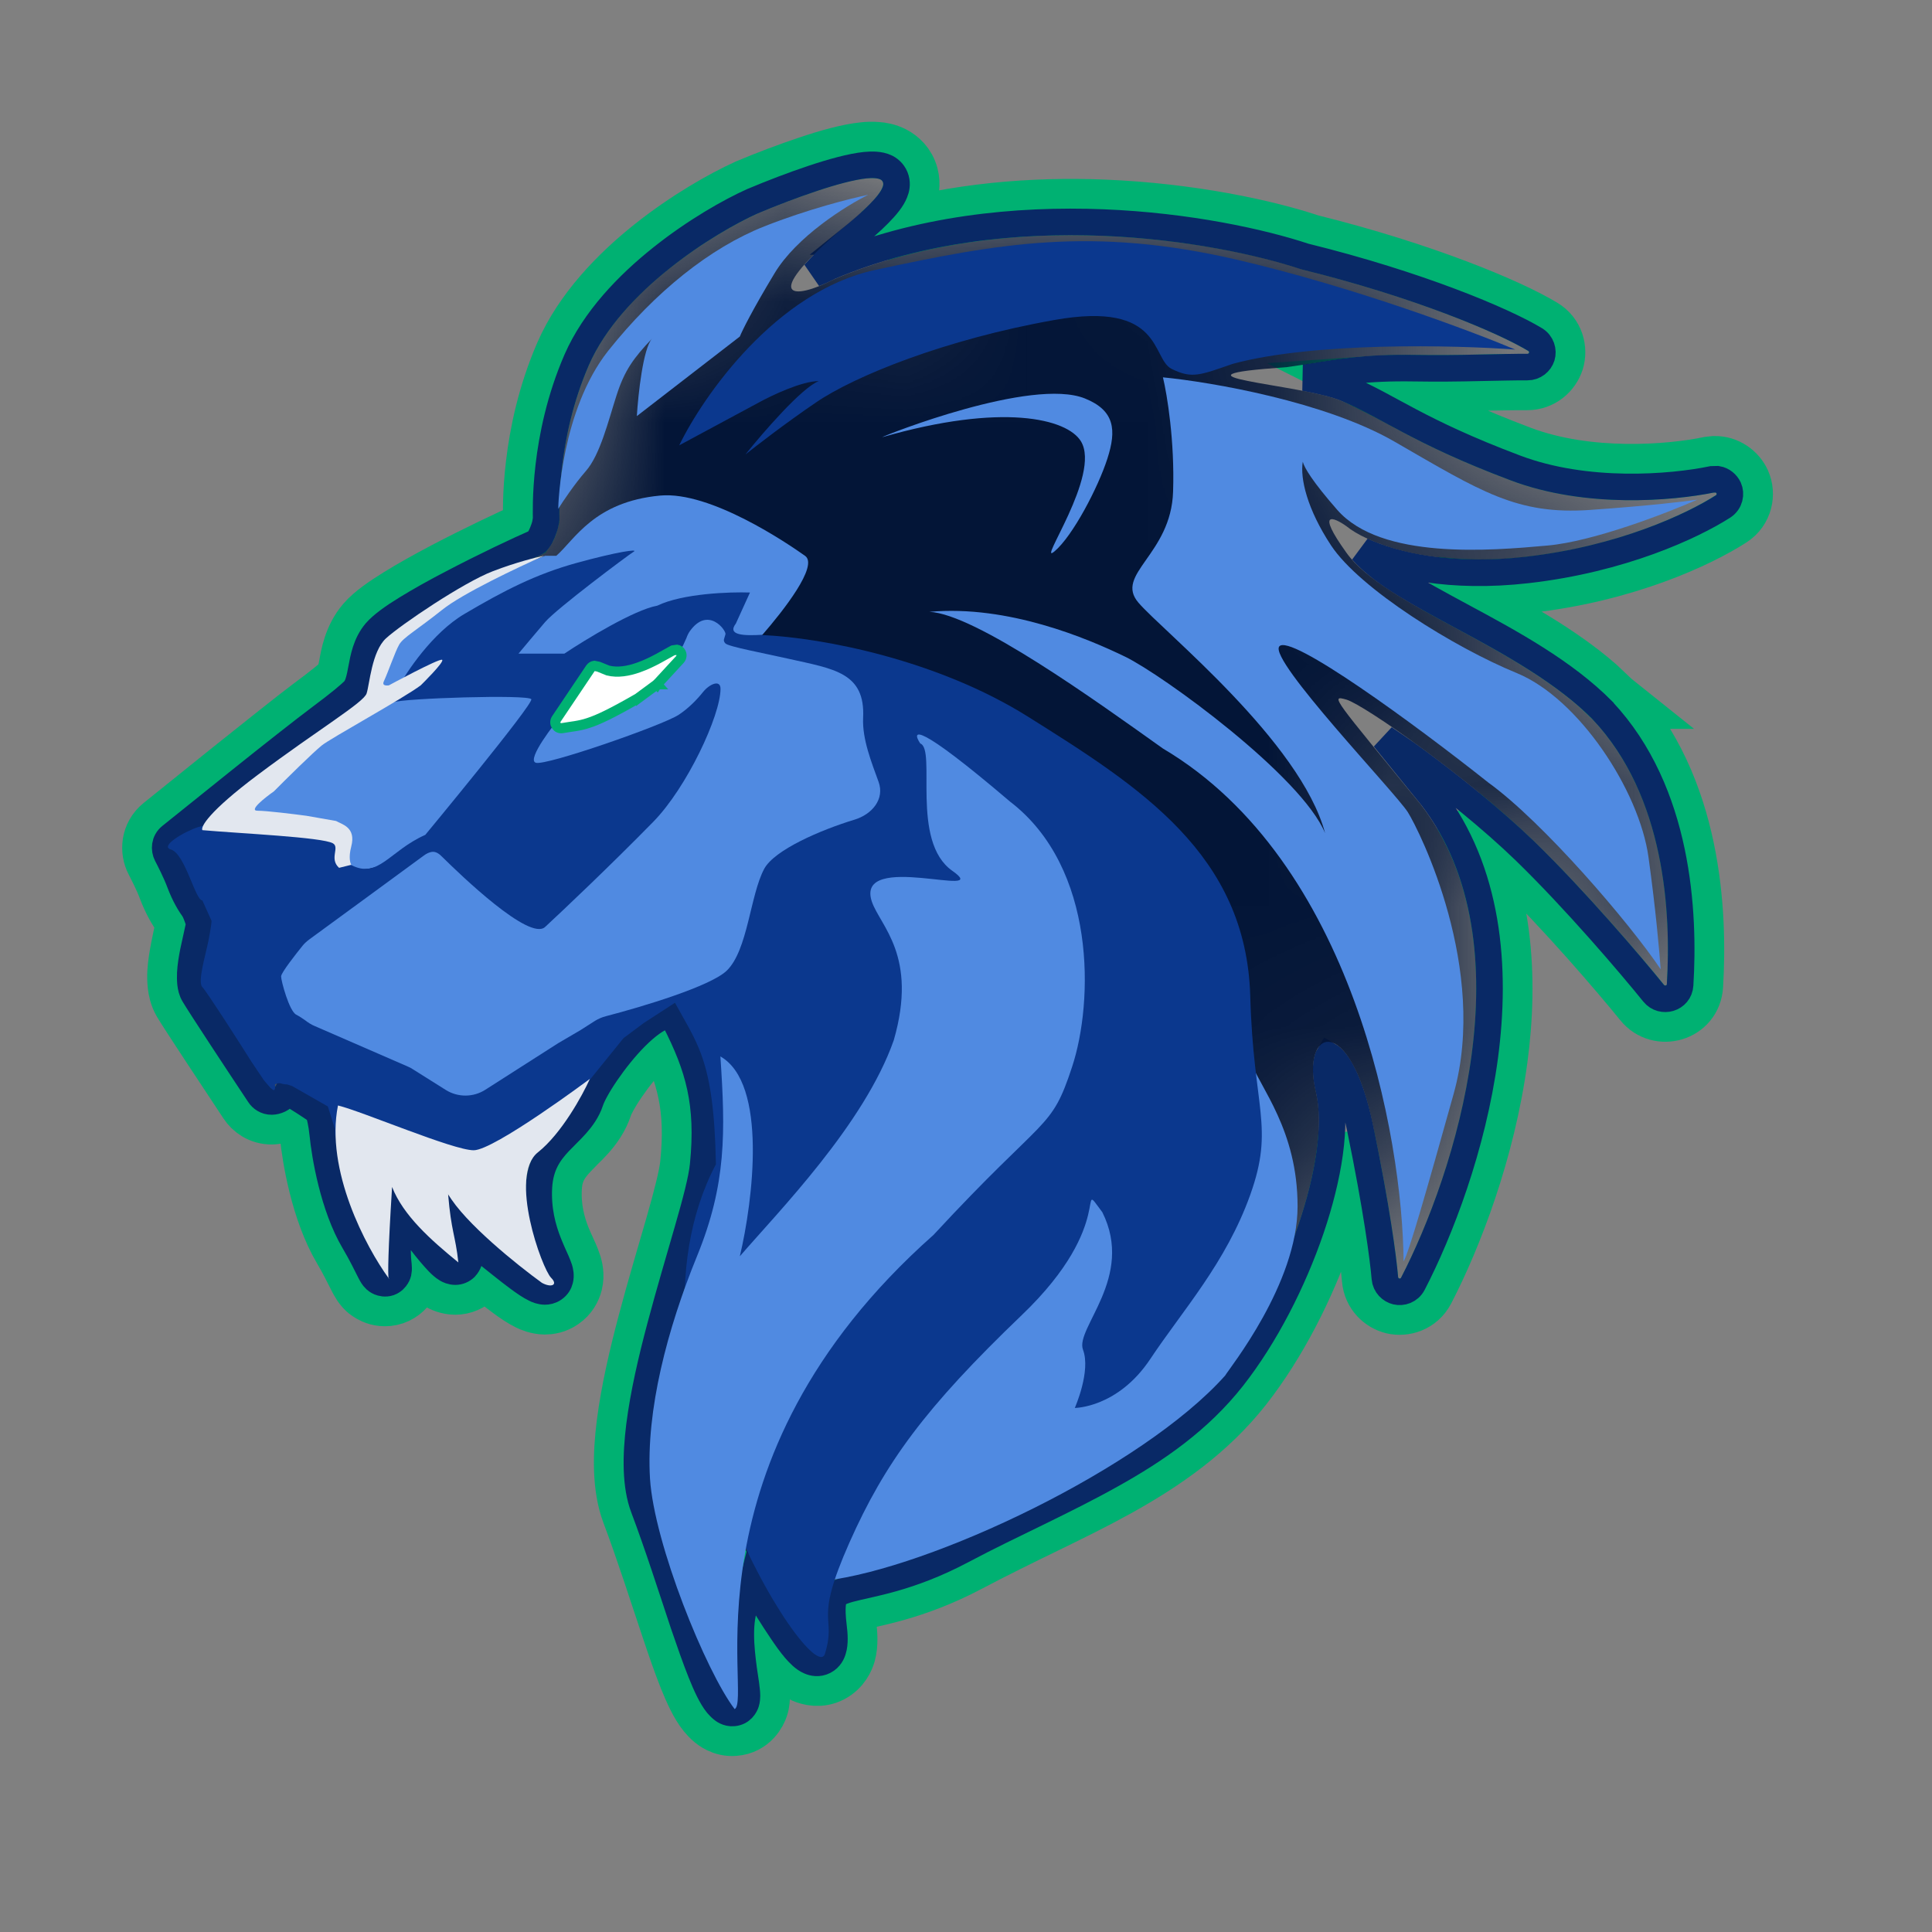 <svg width="16" height="16" viewBox="0 0 16 16" fill="none" xmlns="http://www.w3.org/2000/svg">
<rect x="0" y="0" width="16" height="16" fill="#808080" stroke="none"/>
<path d="M7.262 1.243C7.297 1.245 7.347 1.253 7.398 1.279C7.454 1.308 7.515 1.364 7.538 1.451C7.559 1.528 7.541 1.597 7.524 1.639C7.493 1.719 7.43 1.794 7.368 1.857C7.345 1.881 7.317 1.905 7.288 1.931C7.916 1.745 8.562 1.697 9.138 1.72C9.86 1.749 10.488 1.886 10.853 2.008C11.788 2.24 12.502 2.54 12.777 2.707C12.884 2.771 12.915 2.893 12.885 2.99C12.855 3.084 12.766 3.164 12.648 3.164C12.559 3.163 12.421 3.166 12.252 3.169C12.086 3.173 11.896 3.176 11.713 3.172C11.574 3.17 11.461 3.174 11.36 3.181C11.484 3.243 11.606 3.309 11.738 3.379C11.934 3.483 12.189 3.608 12.593 3.76C13.153 3.972 13.829 3.916 14.153 3.849L14.198 3.844C14.303 3.842 14.391 3.907 14.429 3.991C14.473 4.09 14.449 4.225 14.336 4.297C14.067 4.47 13.463 4.752 12.663 4.843C12.37 4.877 12.11 4.87 11.887 4.843C11.977 4.894 12.074 4.946 12.176 5.001C12.515 5.185 12.912 5.399 13.23 5.676L13.36 5.799L13.365 5.803H13.364C14.031 6.516 14.073 7.565 14.037 8.164C14.023 8.394 13.738 8.473 13.6 8.303C13.406 8.064 12.955 7.536 12.542 7.135C12.41 7.007 12.259 6.874 12.103 6.746C12.466 7.36 12.508 8.098 12.418 8.77C12.316 9.53 12.041 10.244 11.811 10.688C11.751 10.803 11.629 10.837 11.535 10.815C11.444 10.793 11.356 10.714 11.346 10.594C11.333 10.441 11.282 10.046 11.15 9.404C11.133 9.66 11.067 9.944 10.974 10.218C10.822 10.663 10.584 11.128 10.304 11.486C10.015 11.854 9.649 12.109 9.259 12.326C9.064 12.434 8.859 12.535 8.653 12.635C8.446 12.736 8.237 12.838 8.025 12.95C7.565 13.193 7.219 13.236 7.066 13.279C7.043 13.285 7.028 13.291 7.019 13.294C7.016 13.313 7.013 13.359 7.024 13.45C7.034 13.526 7.041 13.618 7.019 13.697C7.007 13.738 6.973 13.819 6.884 13.866C6.79 13.915 6.701 13.89 6.656 13.871C6.58 13.837 6.521 13.773 6.49 13.737C6.451 13.691 6.411 13.635 6.373 13.579C6.338 13.526 6.303 13.468 6.267 13.411C6.261 13.446 6.258 13.488 6.258 13.536C6.258 13.626 6.269 13.72 6.281 13.808C6.286 13.844 6.295 13.9 6.299 13.93C6.303 13.963 6.309 14.007 6.309 14.044C6.309 14.06 6.309 14.099 6.295 14.14C6.282 14.18 6.226 14.298 6.082 14.309C5.981 14.317 5.914 14.259 5.901 14.249C5.878 14.23 5.858 14.208 5.845 14.192C5.784 14.118 5.733 14.003 5.69 13.897C5.644 13.782 5.595 13.641 5.545 13.491C5.442 13.185 5.332 12.838 5.216 12.531C5.136 12.318 5.141 12.049 5.174 11.79C5.208 11.523 5.276 11.228 5.351 10.947C5.425 10.666 5.51 10.386 5.576 10.155C5.645 9.914 5.69 9.738 5.7 9.638C5.748 9.173 5.67 8.898 5.499 8.553C5.464 8.575 5.413 8.612 5.353 8.672C5.27 8.755 5.187 8.859 5.121 8.956C5.051 9.058 5.014 9.133 5.006 9.159C4.973 9.262 4.914 9.34 4.862 9.398C4.836 9.427 4.809 9.454 4.785 9.477C4.761 9.502 4.74 9.523 4.72 9.544C4.647 9.623 4.594 9.698 4.586 9.835C4.576 10.002 4.613 10.138 4.655 10.246C4.678 10.303 4.698 10.343 4.72 10.393C4.729 10.414 4.741 10.443 4.75 10.472C4.756 10.493 4.775 10.556 4.757 10.629C4.745 10.678 4.715 10.734 4.657 10.774C4.603 10.812 4.547 10.819 4.512 10.819C4.449 10.818 4.398 10.795 4.377 10.785C4.325 10.76 4.269 10.721 4.223 10.687C4.153 10.636 4.066 10.565 3.99 10.504C3.981 10.527 3.967 10.557 3.939 10.585C3.896 10.627 3.836 10.655 3.771 10.655C3.706 10.655 3.657 10.629 3.639 10.619C3.615 10.605 3.597 10.589 3.583 10.578C3.556 10.554 3.528 10.526 3.505 10.499C3.477 10.468 3.448 10.429 3.417 10.39C3.418 10.41 3.418 10.426 3.419 10.436C3.421 10.455 3.424 10.479 3.424 10.502C3.424 10.512 3.424 10.536 3.418 10.564C3.415 10.578 3.407 10.605 3.39 10.635C3.371 10.666 3.333 10.714 3.264 10.738C3.193 10.762 3.13 10.747 3.094 10.731C3.06 10.716 3.036 10.697 3.025 10.687C3.004 10.667 2.991 10.647 2.985 10.639C2.973 10.621 2.963 10.601 2.956 10.588C2.924 10.527 2.887 10.447 2.827 10.346C2.64 10.03 2.568 9.582 2.551 9.406C2.546 9.356 2.538 9.316 2.531 9.286C2.488 9.257 2.44 9.226 2.396 9.199C2.348 9.229 2.297 9.244 2.253 9.245C2.154 9.247 2.082 9.191 2.045 9.134C1.887 8.895 1.552 8.39 1.5 8.301C1.47 8.249 1.46 8.196 1.456 8.161C1.452 8.123 1.451 8.085 1.453 8.051C1.457 7.984 1.469 7.912 1.481 7.851C1.493 7.789 1.506 7.729 1.516 7.686C1.519 7.674 1.521 7.663 1.523 7.654C1.521 7.65 1.52 7.646 1.519 7.641C1.514 7.628 1.509 7.617 1.505 7.607L1.501 7.598L1.502 7.596C1.464 7.546 1.415 7.463 1.374 7.353C1.346 7.277 1.291 7.171 1.273 7.136C1.226 7.047 1.232 6.915 1.336 6.831L1.903 6.375C2.172 6.16 2.457 5.933 2.567 5.851C2.736 5.726 2.808 5.664 2.839 5.634C2.843 5.629 2.854 5.616 2.873 5.512C2.887 5.435 2.911 5.278 3.02 5.152C3.085 5.076 3.198 5.001 3.301 4.937C3.414 4.867 3.549 4.792 3.686 4.72C3.944 4.585 4.216 4.456 4.363 4.391C4.367 4.385 4.374 4.376 4.379 4.363C4.386 4.345 4.392 4.327 4.396 4.311C4.397 4.303 4.398 4.297 4.399 4.293V4.254C4.398 4.229 4.398 4.196 4.399 4.157C4.401 4.077 4.407 3.97 4.422 3.845C4.451 3.596 4.517 3.268 4.663 2.931C4.82 2.57 5.115 2.267 5.4 2.04C5.689 1.81 5.989 1.641 6.183 1.553L6.189 1.55C6.342 1.486 6.521 1.417 6.69 1.361C6.852 1.306 7.022 1.258 7.152 1.245C7.186 1.241 7.224 1.24 7.262 1.243Z" stroke="#00B172" stroke-width="0.466"/>
<path d="M7.252 1.366C7.279 1.368 7.311 1.373 7.341 1.388C7.374 1.405 7.406 1.436 7.419 1.483C7.431 1.526 7.422 1.565 7.41 1.594C7.388 1.65 7.34 1.708 7.279 1.77C7.217 1.834 7.13 1.909 7.017 2L7.018 2C6.889 2.112 6.802 2.201 6.744 2.266C6.778 2.253 6.815 2.237 6.854 2.217L6.86 2.213C7.606 1.894 8.421 1.815 9.133 1.843C9.838 1.871 10.45 2.006 10.805 2.124C11.742 2.355 12.45 2.653 12.713 2.812C12.766 2.844 12.783 2.905 12.768 2.954C12.753 3.001 12.708 3.04 12.649 3.04C12.558 3.039 12.417 3.043 12.25 3.046C12.085 3.05 11.896 3.052 11.715 3.049C11.298 3.042 11.101 3.083 10.806 3.128C10.934 3.153 11.063 3.182 11.15 3.218C11.33 3.293 11.483 3.385 11.681 3.489C11.881 3.594 12.14 3.721 12.549 3.875C13.14 4.099 13.842 4.039 14.178 3.97L14.223 3.969C14.265 3.976 14.299 4.005 14.316 4.041C14.338 4.09 14.326 4.157 14.27 4.194C14.015 4.357 13.43 4.631 12.649 4.72C12.01 4.793 11.547 4.683 11.28 4.561C11.35 4.64 11.45 4.721 11.579 4.804C11.734 4.904 11.919 5.003 12.117 5.11C12.509 5.321 12.955 5.563 13.273 5.885L13.274 5.887C13.904 6.56 13.95 7.562 13.914 8.156C13.907 8.271 13.764 8.311 13.695 8.226C13.5 7.985 13.046 7.452 12.628 7.046C12.358 6.785 12.011 6.506 11.711 6.286C11.623 6.221 11.538 6.165 11.463 6.113L11.853 6.594L11.855 6.596C12.329 7.211 12.395 8.013 12.296 8.753C12.196 9.496 11.926 10.197 11.701 10.631C11.671 10.689 11.611 10.706 11.563 10.695C11.518 10.684 11.474 10.644 11.469 10.585C11.455 10.421 11.401 10.007 11.263 9.337C11.216 9.11 11.157 8.954 11.102 8.857C11.074 8.808 11.048 8.777 11.027 8.758C11.018 8.749 11.009 8.746 11.004 8.743C11.001 8.748 10.998 8.755 10.995 8.764C10.98 8.811 10.975 8.898 11.004 9.019C11.075 9.316 11.003 9.749 10.857 10.178C10.709 10.612 10.478 11.065 10.207 11.41C9.932 11.759 9.582 12.004 9.198 12.217C9.007 12.324 8.805 12.424 8.599 12.525C8.392 12.626 8.181 12.727 7.968 12.84C7.523 13.076 7.202 13.113 7.033 13.16C6.947 13.184 6.924 13.204 6.912 13.224C6.896 13.252 6.884 13.314 6.902 13.464C6.912 13.541 6.915 13.611 6.899 13.663C6.892 13.69 6.873 13.732 6.827 13.756C6.779 13.781 6.732 13.77 6.705 13.758C6.657 13.738 6.615 13.693 6.584 13.657C6.549 13.616 6.512 13.564 6.475 13.509C6.4 13.399 6.319 13.266 6.251 13.154C6.243 13.141 6.236 13.13 6.229 13.118C6.217 13.166 6.201 13.22 6.177 13.277C6.147 13.346 6.135 13.435 6.135 13.536C6.135 13.635 6.147 13.736 6.159 13.826C6.165 13.866 6.172 13.914 6.177 13.947C6.181 13.981 6.186 14.016 6.186 14.044C6.186 14.057 6.185 14.08 6.178 14.102C6.171 14.124 6.143 14.181 6.073 14.186C6.023 14.19 5.988 14.161 5.98 14.154C5.965 14.142 5.952 14.127 5.94 14.114C5.893 14.056 5.848 13.959 5.805 13.851C5.76 13.739 5.712 13.601 5.661 13.452C5.56 13.149 5.448 12.797 5.331 12.487C5.262 12.304 5.264 12.06 5.296 11.805C5.329 11.546 5.395 11.259 5.47 10.979C5.544 10.7 5.627 10.423 5.694 10.189C5.763 9.95 5.812 9.763 5.823 9.65C5.875 9.138 5.785 8.835 5.59 8.453C5.574 8.421 5.56 8.413 5.554 8.411C5.547 8.408 5.532 8.406 5.504 8.415C5.443 8.433 5.358 8.493 5.266 8.585C5.176 8.675 5.089 8.785 5.02 8.886C4.948 8.991 4.903 9.077 4.889 9.121C4.863 9.2 4.816 9.263 4.77 9.315C4.746 9.341 4.722 9.367 4.698 9.39C4.674 9.414 4.652 9.436 4.63 9.459C4.545 9.55 4.474 9.652 4.463 9.829C4.452 10.018 4.495 10.173 4.541 10.29C4.565 10.351 4.587 10.398 4.607 10.443C4.616 10.464 4.625 10.486 4.632 10.507C4.637 10.525 4.647 10.561 4.637 10.6C4.631 10.625 4.616 10.652 4.587 10.672C4.56 10.691 4.532 10.695 4.513 10.695C4.478 10.695 4.447 10.682 4.43 10.673C4.39 10.654 4.342 10.621 4.296 10.587C4.203 10.519 4.083 10.419 3.99 10.347C3.942 10.309 3.9 10.267 3.862 10.225C3.869 10.256 3.876 10.285 3.88 10.311C3.885 10.339 3.889 10.37 3.889 10.395C3.889 10.406 3.889 10.428 3.882 10.45C3.878 10.461 3.869 10.48 3.852 10.498C3.831 10.518 3.802 10.531 3.771 10.531C3.738 10.531 3.712 10.518 3.7 10.511C3.686 10.503 3.674 10.493 3.663 10.484C3.642 10.466 3.62 10.443 3.598 10.418C3.553 10.368 3.501 10.302 3.449 10.233C3.399 10.165 3.347 10.094 3.301 10.031C3.3 10.036 3.3 10.04 3.3 10.045C3.288 10.203 3.29 10.389 3.297 10.451C3.299 10.469 3.301 10.488 3.301 10.503C3.301 10.51 3.301 10.524 3.298 10.538C3.296 10.545 3.293 10.558 3.284 10.572C3.275 10.587 3.257 10.61 3.224 10.622C3.19 10.633 3.16 10.625 3.143 10.618C3.126 10.611 3.115 10.601 3.109 10.596C3.098 10.586 3.09 10.575 3.087 10.57C3.079 10.558 3.071 10.543 3.065 10.531C3.036 10.475 2.995 10.387 2.933 10.283C2.76 9.991 2.69 9.565 2.673 9.393C2.664 9.302 2.647 9.239 2.638 9.207C2.565 9.157 2.471 9.095 2.395 9.052C2.389 9.049 2.384 9.047 2.379 9.044C2.377 9.048 2.376 9.052 2.374 9.055C2.34 9.103 2.29 9.121 2.251 9.122C2.203 9.123 2.166 9.095 2.148 9.067C1.987 8.825 1.656 8.323 1.607 8.239C1.588 8.208 1.581 8.173 1.578 8.146C1.575 8.117 1.575 8.087 1.576 8.058C1.579 7.999 1.59 7.934 1.602 7.875L1.649 7.66C1.652 7.641 1.651 7.643 1.651 7.652C1.651 7.657 1.652 7.655 1.649 7.641C1.646 7.63 1.64 7.616 1.635 7.6C1.623 7.566 1.61 7.538 1.603 7.528V7.527C1.574 7.49 1.529 7.416 1.489 7.31C1.458 7.226 1.4 7.113 1.382 7.079C1.359 7.034 1.361 6.968 1.413 6.926L1.981 6.47C2.248 6.256 2.533 6.032 2.642 5.951C2.823 5.816 2.899 5.75 2.933 5.716C2.964 5.681 2.977 5.628 2.994 5.535C3.01 5.451 3.03 5.33 3.113 5.233C3.164 5.174 3.26 5.106 3.365 5.042C3.475 4.974 3.608 4.9 3.743 4.83C4.013 4.688 4.298 4.554 4.436 4.494C4.438 4.493 4.447 4.488 4.459 4.472C4.471 4.457 4.482 4.435 4.492 4.411C4.502 4.386 4.511 4.361 4.516 4.339C4.518 4.329 4.519 4.318 4.521 4.311C4.521 4.307 4.521 4.304 4.522 4.302C4.522 4.301 4.523 4.3 4.523 4.299C4.523 4.241 4.496 3.625 4.776 2.98C4.922 2.646 5.199 2.358 5.478 2.136C5.757 1.913 6.048 1.749 6.233 1.666L6.236 1.665C6.388 1.601 6.564 1.533 6.729 1.478C6.89 1.424 7.05 1.38 7.165 1.368C7.195 1.365 7.224 1.364 7.252 1.366Z" stroke="#092966" stroke-width="0.22"/>
<mask id="mask0_168_27" style="mask-type:alpha" maskUnits="userSpaceOnUse" x="1" y="1" width="14" height="14">
<path d="M1.592 7.272C1.558 7.18 1.497 7.063 1.479 7.028C1.476 7.022 1.477 7.016 1.482 7.012C1.578 6.934 2.491 6.199 2.707 6.039C2.889 5.904 2.971 5.833 3.011 5.794C3.129 5.667 3.075 5.446 3.196 5.304C3.348 5.127 4.21 4.713 4.48 4.595C4.581 4.55 4.632 4.358 4.632 4.299C4.632 4.24 4.607 3.646 4.877 3.024C5.147 2.402 5.924 1.926 6.279 1.766C6.878 1.515 7.851 1.195 6.946 1.918C6.295 2.484 6.574 2.484 6.903 2.315C8.356 1.693 10.093 1.999 10.779 2.23C11.711 2.46 12.407 2.755 12.657 2.906C12.668 2.913 12.663 2.93 12.649 2.93C12.464 2.929 12.075 2.946 11.717 2.94C11.227 2.931 11.024 2.99 10.653 3.041C9.538 3.117 10.762 3.176 11.109 3.32C11.455 3.463 11.683 3.666 12.511 3.978C13.129 4.212 13.855 4.149 14.2 4.078C14.215 4.075 14.223 4.093 14.21 4.101C13.97 4.256 13.4 4.525 12.637 4.612C11.806 4.706 11.3 4.482 11.151 4.358C11.044 4.282 10.894 4.22 11.151 4.578C11.472 5.025 12.586 5.346 13.194 5.963C13.791 6.6 13.84 7.56 13.805 8.149C13.804 8.161 13.789 8.166 13.781 8.157C13.584 7.914 13.127 7.377 12.705 6.968C12.156 6.436 11.294 5.836 11.151 5.794C11.007 5.752 11.05 5.785 11.767 6.664C12.664 7.826 12.045 9.731 11.604 10.581C11.598 10.593 11.579 10.589 11.578 10.575C11.564 10.406 11.51 9.987 11.37 9.315C11.176 8.378 10.771 8.513 10.898 9.045C11.024 9.577 10.644 10.675 10.121 11.342C9.597 12.009 8.778 12.287 7.917 12.743C7.055 13.2 6.718 12.87 6.794 13.478C6.87 14.086 6.312 12.997 6.186 12.853C6.059 12.71 6.228 12.879 6.076 13.233C5.924 13.588 6.176 14.227 6.025 14.044C5.885 13.873 5.671 13.073 5.434 12.448C5.198 11.823 5.882 10.159 5.932 9.661C5.987 9.124 5.89 8.8 5.687 8.403C5.485 8.006 4.86 8.851 4.784 9.087C4.708 9.324 4.379 9.399 4.353 9.822C4.328 10.244 4.547 10.506 4.531 10.573C4.514 10.641 4.252 10.413 4.058 10.261C3.863 10.109 3.771 9.881 3.703 9.855C3.635 9.83 3.821 10.421 3.771 10.421C3.702 10.421 3.382 9.948 3.272 9.805C3.185 9.69 3.171 10.32 3.188 10.463C3.205 10.607 3.156 10.443 3.027 10.227C2.867 9.957 2.799 9.551 2.783 9.383C2.77 9.253 2.745 9.17 2.733 9.141C2.732 9.139 2.731 9.137 2.729 9.136C2.576 9.028 2.279 8.838 2.293 8.918C2.305 8.992 2.271 9.011 2.248 9.011C2.244 9.011 2.241 9.009 2.239 9.006C2.077 8.762 1.749 8.264 1.702 8.184C1.643 8.082 1.761 7.694 1.761 7.652C1.761 7.618 1.724 7.511 1.693 7.466C1.676 7.446 1.632 7.38 1.592 7.272Z" fill="#D9D9D9"/>
</mask>
<g mask="url(#mask0_168_27)">
<g style="mix-blend-mode:hard-light">
<path d="M1.592 7.272C1.558 7.18 1.497 7.063 1.479 7.028C1.476 7.022 1.477 7.016 1.482 7.012C1.578 6.934 2.491 6.199 2.707 6.039C2.889 5.904 2.971 5.833 3.011 5.794C3.129 5.667 3.075 5.446 3.196 5.304C3.348 5.127 4.21 4.713 4.48 4.595C4.581 4.55 4.632 4.358 4.632 4.299C4.632 4.24 4.607 3.646 4.877 3.024C5.147 2.402 5.924 1.926 6.279 1.766C6.878 1.515 7.851 1.195 6.946 1.918C6.295 2.484 6.574 2.484 6.903 2.315C8.356 1.693 10.093 1.999 10.779 2.23C11.711 2.46 12.407 2.755 12.657 2.906C12.668 2.913 12.663 2.93 12.649 2.93C12.464 2.929 12.075 2.946 11.717 2.94C11.227 2.931 11.024 2.99 10.653 3.041C9.538 3.117 10.762 3.176 11.109 3.32C11.455 3.463 11.683 3.666 12.511 3.978C13.129 4.212 13.855 4.149 14.2 4.078C14.215 4.075 14.223 4.093 14.21 4.101C13.97 4.256 13.4 4.525 12.637 4.612C11.806 4.706 11.3 4.482 11.151 4.358C11.044 4.282 10.894 4.22 11.151 4.578C11.472 5.025 12.586 5.346 13.194 5.963C13.791 6.6 13.84 7.56 13.805 8.149C13.804 8.161 13.789 8.166 13.781 8.157C13.584 7.914 13.127 7.377 12.705 6.968C12.156 6.436 11.294 5.836 11.151 5.794C11.007 5.752 11.05 5.785 11.767 6.664C12.664 7.826 12.045 9.731 11.604 10.581C11.598 10.593 11.579 10.589 11.578 10.575C11.564 10.406 11.51 9.987 11.37 9.315C11.176 8.378 10.771 8.513 10.898 9.045C11.024 9.577 10.644 10.675 10.121 11.342C9.597 12.009 8.778 12.287 7.917 12.743C7.055 13.2 6.718 12.87 6.794 13.478C6.87 14.086 6.312 12.997 6.186 12.853C6.059 12.71 6.228 12.879 6.076 13.233C5.924 13.588 6.176 14.227 6.025 14.044C5.885 13.873 5.671 13.073 5.434 12.448C5.198 11.823 5.882 10.159 5.932 9.661C5.987 9.124 5.89 8.8 5.687 8.403C5.485 8.006 4.86 8.851 4.784 9.087C4.708 9.324 4.379 9.399 4.353 9.822C4.328 10.244 4.547 10.506 4.531 10.573C4.514 10.641 4.252 10.413 4.058 10.261C3.863 10.109 3.771 9.881 3.703 9.855C3.635 9.83 3.821 10.421 3.771 10.421C3.702 10.421 3.382 9.948 3.272 9.805C3.185 9.69 3.171 10.32 3.188 10.463C3.205 10.607 3.156 10.443 3.027 10.227C2.867 9.957 2.799 9.551 2.783 9.383C2.77 9.253 2.745 9.17 2.733 9.141C2.732 9.139 2.731 9.137 2.729 9.136C2.576 9.028 2.279 8.838 2.293 8.918C2.305 8.992 2.271 9.011 2.248 9.011C2.244 9.011 2.241 9.009 2.239 9.006C2.077 8.762 1.749 8.264 1.702 8.184C1.643 8.082 1.761 7.694 1.761 7.652C1.761 7.618 1.724 7.511 1.693 7.466C1.676 7.446 1.632 7.38 1.592 7.272Z" fill="#031537"/>
</g>
</g>
<path d="M4.167 5.658C3.863 5.633 3.306 5.726 3.281 5.726L3.264 5.692L3.154 5.743L2.69 6.089L2.124 6.579L2.048 6.739L2.85 6.908L2.867 7.17C3.115 7.13 3.612 7.038 3.619 6.984C3.627 6.916 3.813 6.612 3.99 6.334C4.132 6.111 4.426 5.836 4.556 5.726C4.528 5.712 4.411 5.678 4.167 5.658Z" stroke="#B32424" stroke-width="0.017"/>
<path d="M3.399 5.743C3.318 5.756 3.331 5.681 3.365 5.633L2.141 6.511L2.006 6.731L2.622 7.195L2.766 7.22L3.053 7.195L3.526 7.085H3.551H3.695L3.779 6.874L4.446 5.743C4.108 5.757 3.509 5.724 3.399 5.743Z" fill="#508AE1"/>
<path d="M1.415 7.035C1.533 7.069 1.617 7.457 1.676 7.457L1.752 7.626C1.752 7.637 1.747 7.685 1.727 7.787C1.702 7.913 1.634 8.133 1.676 8.175C1.71 8.209 1.961 8.6 2.082 8.792L2.184 8.944C2.184 8.944 2.251 9.028 2.267 9.028C2.284 9.028 2.277 8.981 2.277 8.981C2.277 8.981 2.303 8.964 2.328 8.973C2.353 8.981 2.378 8.981 2.378 8.981L2.419 8.994L2.715 9.163L2.774 9.349V9.408L2.892 9.214L3.762 9.518L3.923 9.552L4.134 9.476L4.48 9.231L4.843 8.994L5.164 8.597L5.333 8.471L5.62 8.285L5.544 7.939L4.581 7.685H4.066L2.977 7.322L2.183 7.457L1.795 6.807L1.643 6.849C1.527 6.886 1.32 7.008 1.415 7.035Z" fill="#0B388E"/>
<path d="M4.885 8.935C4.823 9.073 4.65 9.388 4.455 9.543C4.21 9.737 4.488 10.506 4.564 10.582C4.625 10.643 4.564 10.666 4.488 10.624C4.286 10.478 3.847 10.126 3.711 9.889C3.737 10.202 3.771 10.227 3.796 10.455C3.568 10.269 3.34 10.067 3.247 9.83C3.213 10.371 3.212 10.55 3.218 10.585C3.219 10.587 3.22 10.588 3.222 10.59C3.22 10.593 3.219 10.592 3.218 10.585C3.031 10.328 2.692 9.691 2.799 9.155C3.006 9.206 3.752 9.526 3.923 9.526C4.093 9.526 4.885 8.935 4.885 8.935Z" fill="#E2E7EF"/>
<path d="M10.746 9.99C10.746 10.632 10.18 11.333 10.146 11.392C9.46 12.16 7.706 12.988 6.831 13.091C7.03 12.769 7.026 12.582 7.334 11.992C7.629 11.427 9.031 9.99 9.158 9.729C9.34 9.931 9.141 11.139 9.023 11.519C9.116 11.437 9.398 11.149 9.783 10.649C10.168 10.149 10.321 9.191 10.349 8.774C10.436 9.011 10.746 9.357 10.746 9.99Z" fill="#508AE1"/>
<path d="M11.624 10.446C11.615 9.419 11.205 7.131 9.631 6.199C9.074 5.802 8.077 5.084 7.697 5.067C8.347 5.008 9.006 5.287 9.319 5.439C9.631 5.591 10.779 6.427 10.974 6.9C10.771 6.14 9.631 5.228 9.428 4.991C9.226 4.755 9.699 4.594 9.715 4.071C9.729 3.652 9.665 3.266 9.631 3.125C10.031 3.164 10.974 3.326 11.548 3.657C12.266 4.071 12.561 4.265 13.169 4.223C13.656 4.189 13.963 4.152 14.056 4.138C13.8 4.251 13.193 4.485 12.815 4.518C12.342 4.561 11.438 4.637 11.075 4.223C10.87 3.989 10.802 3.874 10.789 3.824C10.766 3.961 10.825 4.217 11.024 4.518C11.262 4.877 12.046 5.363 12.561 5.574C13.076 5.785 13.576 6.549 13.652 7.098C13.713 7.537 13.742 7.877 13.753 8.027C13.491 7.638 12.782 6.811 12.326 6.481C11.71 5.992 10.679 5.24 10.594 5.354C10.508 5.469 11.558 6.566 11.659 6.726C11.76 6.887 12.326 8.027 12.039 9.057C11.815 9.859 11.666 10.379 11.624 10.446Z" fill="#508AE1"/>
<path d="M7.246 2.236C6.429 2.412 5.824 3.277 5.625 3.688L6.283 3.334C6.39 3.275 6.64 3.156 6.781 3.156C6.64 3.21 6.317 3.584 6.173 3.764C6.261 3.694 6.499 3.509 6.756 3.334C7.077 3.114 7.829 2.81 8.732 2.65C9.636 2.489 9.534 2.971 9.703 3.055C9.872 3.139 9.94 3.106 10.21 3.013C10.886 2.83 12.051 2.858 12.549 2.895C12.18 2.74 11.203 2.374 10.244 2.151C9.045 1.873 8.268 2.016 7.246 2.236Z" fill="#0B388E"/>
<path d="M8.513 5.935C7.769 5.468 6.824 5.282 6.309 5.259L6.41 5.065L6.342 4.727L5.186 4.904L5.523 4.533C5.425 4.507 5.219 4.46 5.186 4.474C5.143 4.491 4.746 4.659 4.417 4.693C4.154 4.72 3.677 4.986 3.471 5.115C3.471 5.115 3.193 5.85 3.26 5.816C3.328 5.783 4.383 5.749 4.4 5.791C4.417 5.833 3.522 6.914 3.522 6.914C3.223 7.047 3.134 7.282 2.907 7.163C2.756 7.109 2.888 6.97 2.863 6.931C2.554 6.894 1.889 6.833 1.706 6.88C1.478 6.939 1.58 7.26 1.782 7.564C1.945 7.808 2.244 7.795 2.374 7.759C2.495 7.688 2.823 7.52 3.167 7.412C3.512 7.304 4.082 7.598 4.324 7.759L4.628 7.699C4.873 7.756 5.403 7.946 5.565 8.257C5.768 8.645 5.912 8.747 5.929 9.642C5.034 11.339 6.733 14.024 6.832 13.695C6.932 13.366 6.731 13.459 7.035 12.774C7.328 12.115 7.66 11.66 8.462 10.891C9.264 10.123 8.901 9.735 9.129 10.039C9.399 10.579 8.901 11.001 8.969 11.178C9.036 11.356 8.901 11.66 8.901 11.66C8.901 11.66 9.256 11.66 9.526 11.255C9.796 10.849 10.151 10.461 10.354 9.895C10.556 9.329 10.38 9.187 10.354 8.248C10.32 7.075 9.441 6.517 8.513 5.935Z" fill="#0B388E"/>
<path d="M5.037 2.905C4.649 3.395 4.623 4.172 4.623 4.214C4.66 4.155 4.757 4.01 4.851 3.902C4.97 3.767 5.037 3.488 5.105 3.277C5.172 3.066 5.248 2.964 5.4 2.804C5.326 2.885 5.285 3.266 5.274 3.446L6.127 2.787C6.146 2.739 6.231 2.567 6.414 2.264C6.596 1.96 7.008 1.703 7.191 1.613C7.053 1.641 6.687 1.733 6.329 1.875C5.882 2.052 5.426 2.416 5.037 2.905Z" fill="#508AE1"/>
<path d="M4.438 6.317C4.353 6.292 4.616 5.966 4.616 5.966L4.853 5.792C4.874 5.777 4.899 5.766 4.925 5.762L5.2 5.716C5.243 5.709 5.277 5.735 5.288 5.77C5.491 5.66 5.629 5.418 5.685 5.283C5.692 5.263 5.701 5.244 5.713 5.227C5.864 5.016 6.016 5.221 6.008 5.253C6 5.287 5.983 5.304 6.008 5.329C6.034 5.355 6.323 5.409 6.532 5.456C6.906 5.54 7.167 5.569 7.148 5.946C7.14 6.122 7.218 6.314 7.276 6.475C7.328 6.618 7.222 6.744 7.077 6.788C6.797 6.873 6.414 7.038 6.329 7.195C6.211 7.415 6.194 7.871 6.017 8.04C5.882 8.168 5.322 8.337 5.017 8.416C4.986 8.424 4.956 8.437 4.928 8.454L4.809 8.53L4.623 8.639L4.019 9.025C3.919 9.089 3.791 9.089 3.691 9.026L3.419 8.855C3.406 8.846 3.392 8.839 3.378 8.833L2.608 8.498C2.578 8.486 2.551 8.468 2.525 8.448C2.505 8.434 2.48 8.417 2.453 8.403C2.395 8.373 2.328 8.124 2.328 8.086C2.328 8.056 2.451 7.9 2.505 7.833C2.521 7.813 2.54 7.796 2.56 7.781C2.874 7.551 3.457 7.125 3.509 7.086C3.534 7.067 3.557 7.058 3.576 7.055C3.61 7.05 3.639 7.072 3.663 7.097C3.813 7.245 4.384 7.796 4.514 7.677C4.663 7.539 5.051 7.172 5.409 6.807C5.689 6.522 5.966 5.926 5.967 5.706C5.968 5.624 5.876 5.665 5.824 5.729C5.773 5.793 5.701 5.867 5.62 5.92C5.485 6.008 4.522 6.343 4.438 6.317Z" fill="#508AE1"/>
<path d="M3.847 5.084C3.583 5.239 3.365 5.565 3.289 5.709L3.12 5.667L3.222 5.32L3.931 4.831L4.514 4.603H4.607C4.759 4.47 4.919 4.155 5.468 4.104C5.884 4.066 6.523 4.501 6.667 4.603C6.782 4.684 6.483 5.063 6.314 5.257C6.161 5.266 6.019 5.262 6.094 5.164L6.211 4.907C6.042 4.901 5.652 4.915 5.443 5.016C5.253 5.05 4.851 5.295 4.674 5.413H4.294C4.336 5.363 4.439 5.239 4.514 5.152C4.607 5.042 5.206 4.594 5.248 4.569C5.291 4.544 5.113 4.569 4.775 4.662C4.438 4.755 4.176 4.89 3.847 5.084Z" fill="#508AE1"/>
<path d="M7.731 10.227C5.612 12.105 6.235 14.078 6.084 14.154C5.847 13.844 5.417 12.785 5.383 12.245C5.349 11.679 5.527 11.004 5.772 10.404C6.017 9.805 6.008 9.374 5.966 8.749C6.358 8.972 6.236 9.945 6.127 10.404C6.447 10.033 7.158 9.31 7.402 8.614C7.604 7.913 7.288 7.668 7.22 7.466C7.078 7.039 8.237 7.457 7.887 7.212C7.537 6.967 7.757 6.207 7.621 6.157C7.545 6.041 7.587 5.976 8.364 6.638C9.082 7.187 9.056 8.297 8.879 8.834C8.702 9.374 8.668 9.214 7.731 10.227Z" fill="#508AE1"/>
<path d="M5.635 5.399C5.649 5.419 5.646 5.444 5.631 5.461L5.444 5.664L5.442 5.667L5.413 5.635L5.441 5.667H5.44L5.437 5.67L5.277 5.788L5.273 5.791L5.272 5.79C5.068 5.907 4.957 5.96 4.874 5.987C4.793 6.014 4.735 6.016 4.657 6.03C4.615 6.038 4.583 5.992 4.607 5.955L4.89 5.534C4.898 5.523 4.909 5.516 4.921 5.514L4.956 5.521L5.035 5.553C5.115 5.573 5.204 5.558 5.29 5.527C5.406 5.486 5.507 5.421 5.573 5.386L5.607 5.381C5.618 5.383 5.628 5.39 5.635 5.399Z" fill="white" stroke="#00B172" stroke-width="0.084"/>
<path d="M2.808 7.187L2.909 7.162C2.904 7.153 2.883 7.109 2.909 7.01C2.951 6.849 2.83 6.827 2.783 6.799L2.538 6.756C2.434 6.742 2.207 6.714 2.132 6.714C2.058 6.714 2.192 6.607 2.268 6.554C2.369 6.452 2.59 6.234 2.664 6.174C2.739 6.113 3.344 5.782 3.485 5.675C3.485 5.675 3.687 5.477 3.661 5.464C3.634 5.452 3.222 5.675 3.222 5.675L3.221 5.676C3.206 5.677 3.16 5.683 3.179 5.642C3.215 5.565 3.272 5.397 3.306 5.338C3.34 5.279 3.45 5.219 3.661 5.051C3.83 4.915 4.294 4.696 4.505 4.603C4.446 4.614 4.279 4.655 4.083 4.73C3.838 4.823 3.315 5.177 3.196 5.287C3.078 5.397 3.061 5.667 3.036 5.743C3.011 5.819 2.639 6.039 2.132 6.419C1.727 6.723 1.66 6.849 1.676 6.875C1.994 6.903 2.668 6.933 2.757 6.984C2.816 7.018 2.724 7.111 2.808 7.187Z" fill="#E2E7EF"/>
<path d="M8.985 3.3C8.546 3.123 7.33 3.604 7.305 3.621C8.301 3.334 8.838 3.467 8.952 3.655C9.121 3.933 8.58 4.693 8.732 4.567C8.884 4.44 9.095 4.035 9.171 3.798C9.247 3.562 9.233 3.4 8.985 3.3Z" fill="#508AE1"/>
</svg>
